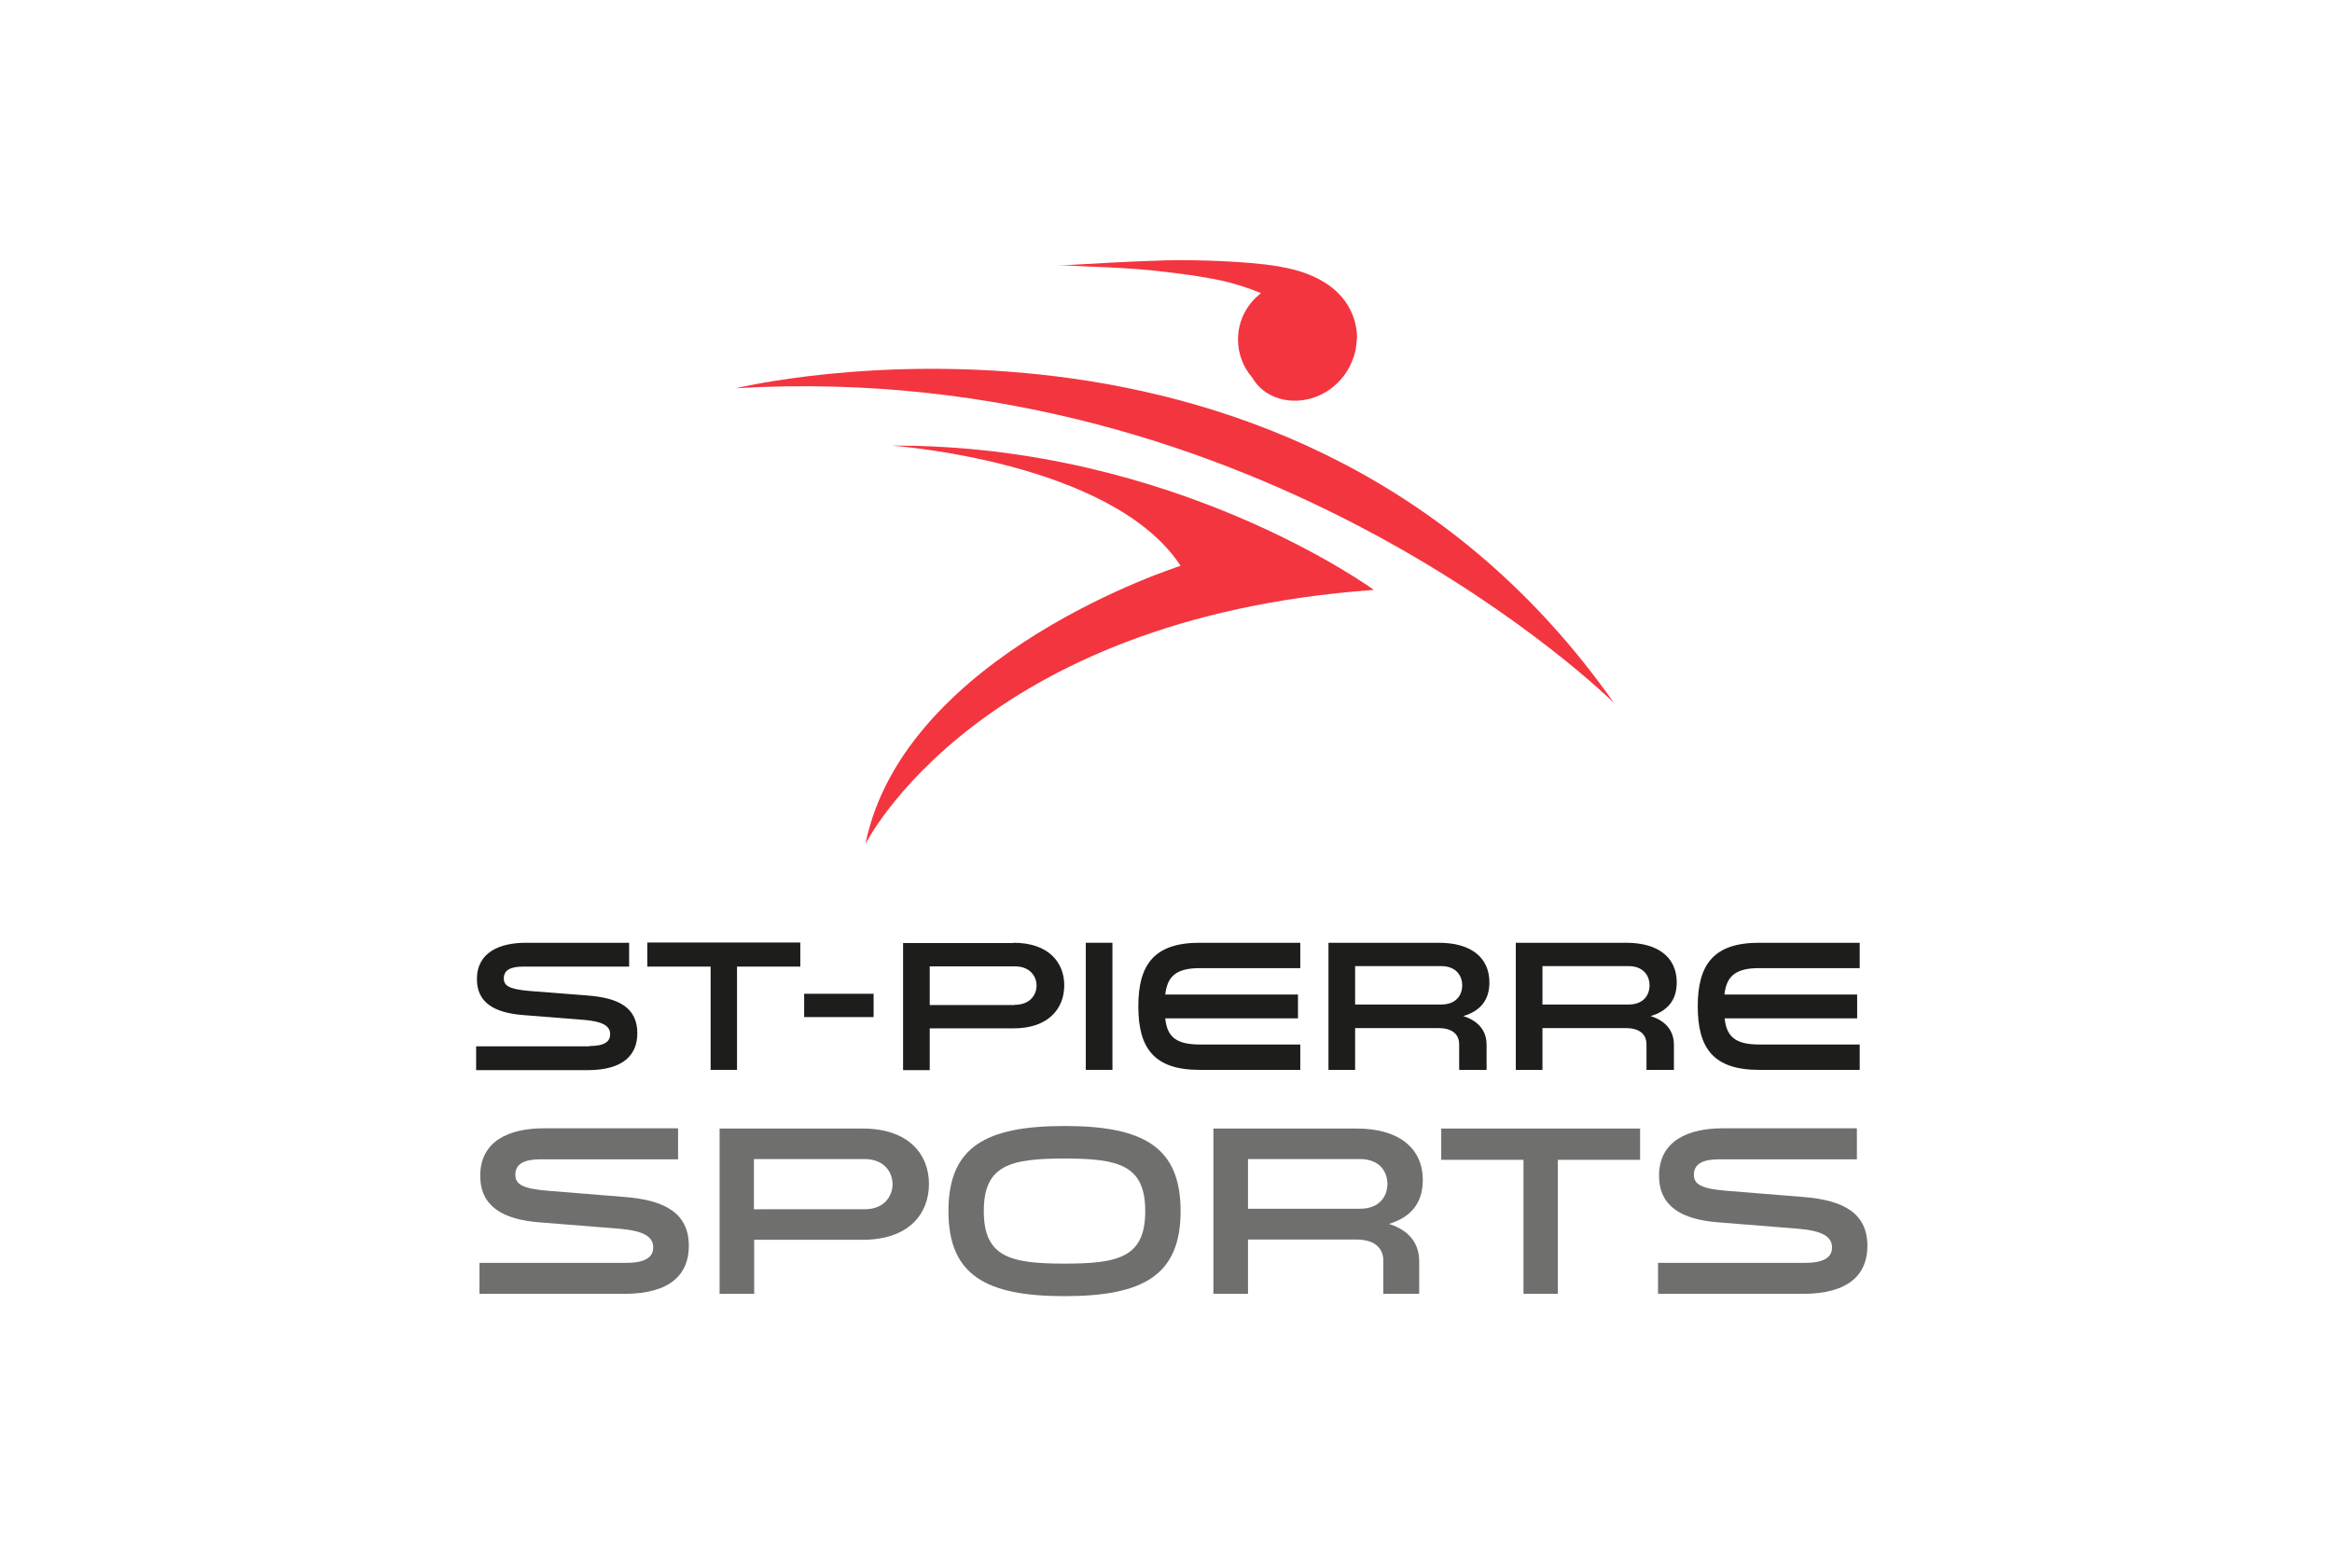 <?xml version="1.0" encoding="UTF-8"?>
<!-- Generator: Adobe Illustrator 27.7.0, SVG Export Plug-In . SVG Version: 6.00 Build 0)  -->
<svg xmlns="http://www.w3.org/2000/svg" xmlns:xlink="http://www.w3.org/1999/xlink" version="1.1" x="0px" y="0px" viewBox="0 0 910 612" style="enable-background:new 0 0 910 612;" xml:space="preserve">
<style type="text/css">
	.st0{display:none;}
	.st1{display:inline;fill:#140D06;}
	.st2{display:inline;fill:#858A8B;}
	.st3{display:inline;fill:#018241;}
	.st4{display:inline;fill:#008241;}
	.st5{display:inline;fill:#FAF9F7;}
	.st6{display:inline;fill:#F9F9F7;}
	.st7{display:inline;fill:#F7F7F4;}
	.st8{display:inline;fill:#C6D2BD;}
	.st9{display:inline;fill:#3D834D;}
	.st10{display:inline;fill:#6C996A;}
	.st11{display:inline;fill:#1C8448;}
	.st12{display:inline;fill:#649564;}
	.st13{display:inline;fill:#AAC19D;}
	.st14{display:inline;fill:#9FBC97;}
	.st15{display:inline;fill:#F2F5F0;}
	.st16{display:inline;fill:#FFFEFE;}
	.st17{display:inline;fill:#FCFCFB;}
	.st18{display:inline;fill:#FDFDFC;}
	.st19{display:inline;fill:#160F09;}
	.st20{display:inline;}
	.st21{fill:#1D1D1B;}
	.st22{fill:#6F6F6E;}
	.st23{fill:#F33540;}
</style>
<g id="audetcote" class="st0">
	<path class="st1" d="M167.6,295c-6.4-0.1-12.7-0.2-19.1-0.1c-2.4,0-3.5-0.8-4.5-2.9c-7.3-15.6-14.7-31.2-22.1-46.7   c-7.7-16.1-15.5-32.2-23.2-48.3c-1.9-4-3.6-8.1-5.6-12.7c1.8,0,3,0,4.2,0c146.7,0,293.5,0,440.2,0c1.8,0,3.4-0.6,4.7,2.2   c9.1,19.5,18.6,38.8,28,58.2c0.5,1.1,1.2,2.2,1.4,3.4c0.3,1.9,0.9,4.1,0.4,5.8c-2.6,7.8-5.4,15.5-8.4,23.1c-2.3,6-5,12-7.5,17.9   c-1.4-0.1-2.7-0.2-4.1-0.2c-25.7,0-51.4,0-77,0c-1.3,0-2.6-0.4-3.9-0.6c0-1.7,0-3.4,0-5.1c0-2.8,0-5.6,0-8.4c0.1-2.5,0.1-5,0.4-7.5   c0.4-3.2,2.3-5.1,5.5-5.2c6.2-0.1,12.5-0.6,18.7,0.1c5.9,0.6,6.7,1.4,6.5,7c-0.1,2.3,0,4.7,0,6.9c17,0,33.5,0,50.9,0   c-0.7-8.4-0.7-16.6-2.2-24.5c-2.3-12-9.2-20.3-21.3-24.3c-10.5-3.5-21.2-3.4-31.9-4c-9.6-0.5-19.4,0.1-29,0.7   c-10.5,0.7-20.8,2.5-29.9,8.2c-9.7,6-15.4,14.7-16.8,26.1c-0.2-1.1-0.7-2.2-0.7-3.3c-0.1-10.2,0-20.4,0-30.8c-16.5,0-32.8,0-49.4,0   c0,21.6,0,43,0,64.7c-10.3,0-20.4,0-30.9,0c0-21.5,0-43,0-64.7c-15.8,0-31.1,0-46.4,0c-0.3,0-0.5,0-0.8,0c-1.9-0.5-2.6,0.2-2.1,2.1   c0,0.5,0,1,0,1.5c0,18.7-0.1,37.5-0.1,56.2c0,5.2,0,5.2-5.3,5.3c-1,0-2,0.1-3,0.1c-1-1-2.3-1.8-2.8-2.9c-1.9-4.6-3.5-9.3-5.3-13.9   c-5.8-15.3-11.7-30.6-17.4-46c-0.7-2-1.6-2.6-3.7-2.6c-10.4,0.1-20.7,0-31.1,0c-10.1,0-20.2,0-30.2,0c-7.4,20-14.7,39.7-22.1,59.4   C169.9,291.2,168.7,293.1,167.6,295z"></path>
	<path class="st2" d="M637.1,229.9c-1.7,0-3.5,0-5.2,0c-0.8,0-1.5,0-2.3,0c-1,0-2,0-3,0c-0.8,0-1.5,0-2.3,0c-1.5,0-3,0-4.5,0   c-0.8,0-1.5,0-2.3,0c-3,0-6,0-9,0c-2.8,0-5.5,0-8.3,0c-5.7,0.9-8.3-1.7-10.5-6.9c-5.5-12.9-11.9-25.4-18.2-38.5   c1.5-0.1,2.5-0.3,3.6-0.3c45.1,0,90.2,0,135.3,0c2.2,0,4-0.1,5.1,2.5c6.1,13.2,12.3,26.3,18.6,39.4c2.4,5,5.4,9.8,7.7,14.9   c1.5,3.3,4.5,4.4,7.2,4.2c2.5-0.2,5-2.2,7.2-3.8c1-0.8,1.2-2.6,2-4.4c2.9,0.5,6,1.1,9.6,1.7c-2.3,4.2-1.1,7.3,1.3,10.1   c2.9,3.3,8,4,11.3,0.9c2.6-2.4,4-1.9,6.1,0.3c1.2,1.3,2.8,2.1,4.3,3.2c-3.3,3.8-6.3,6.9-4.1,11.2c2.4,4.9,4.6,5.6,13.2,5.1   c0.8,3,1.5,6,2.3,8.9c-6.1,2.3-8.2,4.9-8,9.5c0.2,4.2,3,7,8.7,8.4c-0.7,2.9-1.4,5.9-2.2,9.2c-5.1-0.2-10.4-0.7-12.7,5.7   c-1.7,4.7,1.7,7,4.2,10.3c-2.3,2.4-4.5,4.8-6,6.4c-3.4-1.1-5.9-2.5-8.4-2.7c-5.9-0.4-9.5,3.8-8.1,9.5c0.7,2.9-0.1,3.8-2.6,4.3   c-2.1,0.4-4.1,1-6.2,1.5c-0.4-1-0.6-2.1-1.1-3.1c-1.5-3.4-5.1-6.1-7.5-4.6c-1.9,1.2-3.2,4.3-3.7,6.8c-1.2,6.8,4.6,14,14.1,14.9   c-1.2,5.3-2.4,10.5-3.5,15.6c-5.7-1.1-10.4-1.9-14.8,1.2c-7.5,5.2-8.5,14-1.7,20.7c2.8,2.8,2.3,4.5-0.1,6.7   c-2.8,2.6-5.5,5.4-8.3,8.2c-4.4-6.7-10.8-7.3-16.8-5.6c-5.9,1.7-9.5,8.5-8.7,15c0,0.1,0,0.3,0,0.4c0.2,1.7,1.3,4,0.6,4.8   c-1,1.2-3.3,1.5-5.1,2c-3,0.9-6.1,1.6-9.2,2.4c-1.5-7.5-5.6-12.4-10.9-13.1c-10.6-1.4-15.5,4.8-17.6,14.1   c-5.5-1.3-10.5-2.5-15.8-3.8c3.1-6,1.9-13.1-2.3-17.1c-3.4-3.2-7.8-4.1-11.8-2.9c-3.9,1.1-7.3,3.7-11.1,5.8c-2.7-2.5-5.9-5.5-9-8.4   c-0.5-0.5-0.8-1.2-1.5-2.1c4.1-3.1,6.3-6.9,6.1-12.3c-0.4-9-9-15.6-17.4-12.4c-3.4,1.3-4.4,0.2-5.2-2.7c-1-3.8-2-7.6-3.1-11.7   c7.5-1.5,14.1-3.8,12.7-13.8c7.3,0,14.3,0,21.4,0c3.6,22.4,14.4,38.9,37.9,43.7c18.9,3.8,35.3-1.9,47.7-17   c11.1-13.5,13.2-28.9,8.5-45.8c-2.4,1.3-4.8,3.6-6.2,3.1c-2.5-0.9-4.3-3.5-6.6-5.5c0.8-1.2,1.4-2.2,2.2-3.2c1.9-2.6,2.5-5.4,1-8.3   c-1.5-3-3.9-4.8-7.5-4.6c-1.7,0.1-4.3,0.8-4.8,0c-1.4-1.9-2-4.4-2.5-6.8c-0.2-0.7,0.9-2,1.7-2.6c1.2-0.9,2.7-1.5,4.1-2.2   c-0.1-0.4-0.1-0.9-0.2-1.3c-11.9,0-23.7,0-35.6,0c-1.4-3.8-2.7-7.7-4.1-11.5c-4.2-11.2-8.4-22.3-12.7-33.4   c-1.9-4.8-3.9-9.5-5.9-14.3c0-0.2-0.1-0.5-0.1-0.7c-0.1-3.6-1.4-5.9-5.6-5.3C639.9,229.9,638.5,229.8,637.1,229.9z M754.2,268   c4.2,8.8,8.4,17.5,12.9,27c-13.1,0-25.2,0-37.4,0c1.8,10.1,15.6,21,29.1,15.8c8.3-3.2,14-9,15.4-17.7c1.4-9-0.9-17.2-8.9-22.7   C762.2,268.3,758.8,265.6,754.2,268z"></path>
	<path class="st3" d="M282.3,313.8c0.4,1.2,0.9,2.4,1.3,3.7c1.7,4.2,3.3,8.4,5,12.7c0,0.3,0,0.5,0,0.8c1.7,4.3,3.3,8.6,5,12.9   c-0.7,0.5-1.3,1.4-2,1.4c-11.8,0-23.5-0.1-35.3-0.1c-2.3-5.9-4.6-11.8-6.9-17.7c-0.5-0.3-1-0.8-1.5-0.8c-14.8,0-29.6-0.1-44.4,0   c-0.7,0-1.5,0.9-2.2,1.3c-2,5.7-4,11.4-6,17.2c-12,0.1-23.9,0.1-35.9,0.1c-0.8,0-1.6-1-2.3-1.5c2.5-7.1,5-14.3,7.5-21.4   c1.2-3.3,2.5-6.7,3.7-10c0.3-0.7,0.6-1.5,0.9-2.2c0.3-0.7,0.5-1.5,0.8-2.2c3-7.7,6-15.4,9-23.2c6-15.8,11.9-31.6,17.8-47.4   c1.1-0.2,2.1-0.7,3.2-0.7c17.7,0,35.3,0,53,0.1c4.1,11.1,8.1,22.1,12.2,33.2C270.8,284.5,276.6,299.1,282.3,313.8z M241.3,304   c-5.1-14.5-10.3-29.1-15.4-43.6c-0.3,0-0.6-0.1-0.9-0.1c-5.1,14.8-10.1,29.6-15.2,44.3c1.3,0.3,2.5,0.8,3.8,0.8   c8.4,0.1,16.9,0,25.3,0c1,0,2-0.1,3-0.1C241.6,304.9,241.4,304.4,241.3,304z"></path>
	<path class="st3" d="M590,327.4c-2.1,5.9-4.1,11.8-6.2,17.7c-12.1,0.1-24.1,0.2-36.2,0.1c-0.7,0-1.3-1-2-1.5c0.5-1.5,1-3,1.4-4.5   c0.6-1.7,1.1-3.5,1.7-5.2c1.2-3.3,2.4-6.5,3.6-9.8c0.6-1.5,1.1-3,1.7-4.5c2.5-6.5,5-13,7.5-19.5c4.6-12.2,9.2-24.5,13.7-36.7   c2.8-7.5,5.4-15,8-22.5c0.5-1.2,1-2.5,1.5-3.7c0.2,0,0.4,0,0.6-0.1c1.1-0.2,2.2-0.7,3.2-0.7c17.6,0,35.3,0,52.9,0.1   c0.2,0.7,0.3,1.5,0.5,2.1c7.9,21,15.8,42,23.8,63c5.4,14.5,10.9,29,16.3,43.4c-12.5,0-25,0.1-37.5,0.1c-1.9-5.1-3.9-10.2-5.9-15.4   c-0.4-1-1-1.9-1.5-2.8c-0.8-0.2-1.6-0.6-2.4-0.7c-14.1,0-28.2,0-42.3,0C591.7,326.6,590.8,327.1,590,327.4z M598.2,304.7   c3,0.3,6,0.7,9,0.8c6.9,0.1,13.9,0.1,20.8,0c0.8,0,1.6-0.7,2.4-1.1c-0.4-0.6-0.9-1.2-1.3-1.8c-1-2.8-2-5.5-3-8.3   c-2.5-7-5-14-7.5-21c-0.3-1.3-0.6-2.5-0.9-3.8c-0.6-0.8-1.3-1.6-1.9-2.5l-0.1-0.1c0.1-0.2,0.3-0.5,0.4-0.7   c-0.5-1.9-1.1-3.8-1.6-5.7c-0.3,0-0.6-0.1-0.9-0.1c-2.3,6.6-4.6,13.1-6.9,19.7c-2.6,7.7-5.2,15.5-7.8,23.2   C598.6,303.7,598.4,304.2,598.2,304.7z"></path>
	<path class="st4" d="M337.1,316.1c2.6,3.5,6.5,4.2,10.4,4.3c5.7,0.2,11.5,0.1,17.2,0c7.2-0.1,14.3-4.4,12.9-12.7   c-0.1-0.5,0.1-1,0.1-1.5c0.5-1.2,1.3-2.5,1.3-3.7c0.1-20.3,0.1-40.6,0-61c0-1.2-0.4-2.4-0.6-3.6c-0.1-0.5-0.1-1-0.2-1.5   c0,0,0.2,0.1,0.2,0.1c11.9,0,23.9,0,35.8,0c0,24.7,0.1,49.5,0.1,74.2c-0.1,2.7-0.1,5.4-0.2,8.1c-2.3,8.2-5.5,15.8-13.4,20.2   c-0.2,0.3-0.5,0.5-0.7,0.8c-4,1.3-8,2.7-12,4c-6.7,0.8-13.5,1.5-20.2,2.3c-7.3,0-14.5,0-21.8,0c-9.2-1-18.4-1.8-27.6-3.2   c-3.4-0.5-6.5-2.4-9.8-3.7c-2.5-2.5-5-5-7.5-7.5c0,0,0,0,0,0c-0.8-2-1.5-3.9-2.3-5.9c-0.1-0.5-0.1-1-0.2-1.5   c-0.2-3.3-0.5-6.5-0.7-9.8c0.1-0.2,0.1-0.5,0-0.7c0-2.1,0.1-4.2,0.1-6.3c0-23.6,0-47.3,0-70.9c12-0.1,24-0.1,36.1-0.2c0,0,0,0,0,0   c0,23.9-0.1,47.7-0.1,71.6c0,0.7,0.4,1.4,0.6,2.1C335.5,312.1,336.3,314.1,337.1,316.1z"></path>
	<path class="st3" d="M476.6,346.1c-8.7,0-17.3-0.7-25.9-3c-12.6-3.5-21-13.3-22.8-26.2c-0.3-2.1-0.5-4.1-0.7-6.2   c0.2-0.8,0.6-1.6,0.6-2.4c0-12,0-24,0-36c0-0.7-0.4-1.4-0.6-2.1c0-1-0.1-1.9-0.1-2.9c0.2-0.8,0.4-1.6,0.6-2.3c0-0.3,0-0.5,0-0.8   c0.3-1.2,0.6-2.3,0.9-3.5c1.9-6.6,5.6-12,11.2-16c10.3-7.3,22.3-8.3,34.2-8.9c10.3-0.5,20.7-0.4,31.1,0c6.5,0.2,13,1,19.4,2.2   c9.2,1.9,16.4,6.7,19,16.3c1.3,4.7,2,9.5,2.9,14.3c0,2.2,0,4.4,0,6.7c-12.9,0-25.2,0-37.5,0c-0.3-7.9-3.1-12.3-9.7-13.3   c-8.2-1.2-16.6-1.6-24.8,0.6c-6.1,1.7-8.6,4.4-9.1,10.5c-0.2,0.9-0.6,1.9-0.6,2.8c-0.1,9.5-0.1,19,0,28.6c0,0.8,0.4,1.6,0.6,2.4   c0.3,3.4,0.6,6.9,3.8,9c3,1.3,6,2.5,9,3.8c6.2,0.1,12.5,0.6,18.7,0.2c2.9-0.2,5.6-2.1,8.4-3.3c0.1,0,0.3-0.1,0.4-0.2   c0.9-2.1,1.7-4.3,2.6-6.4c0.2-0.3,0.4-0.5,0.6-0.8c0-1.3,0-2.7,0-4c0.1-0.4,0.2-0.8,0.3-1.2c12.4,0,24.7,0,37.5,0c0,2.3,0,4.2,0,6   c0,2.5,0,5,0,7.4c-0.1,0.7-0.2,1.4-0.3,2.2c-1.4,3.6-2.4,7.3-4.3,10.7c-3.3,6-9.1,9.2-15.1,12c-0.7,0.2-1.5,0.5-2.2,0.7   c-0.3,0.2-0.6,0.4-0.8,0.6c0,0,0,0,0,0c-3.5,0.8-6.9,1.7-10.4,2.5c-2.7,0-5.5,0-8.2,0C495.7,346.1,486.1,346.1,476.6,346.1z"></path>
	<path class="st5" d="M465.3,273.2c0.5-6.2,3-8.9,9.1-10.5c8.3-2.2,16.6-1.8,24.8-0.6c6.6,1,9.5,5.4,9.7,13.3   c1.1,0.3,2.2,0.8,3.4,0.8c5.4,0.1,10.7,0,16.1,0c6.1,0,12.2,0,18.9,0c-0.3-2.8-0.6-5.1-0.9-7.5c-0.9-4.8-1.6-9.6-2.9-14.3   c-2.6-9.6-9.8-14.4-19-16.3c-6.4-1.3-12.9-2-19.4-2.2c-10.4-0.4-20.7-0.5-31.1,0c-11.9,0.6-24,1.7-34.2,8.9c-5.6,4-9.3,9.4-11.2,16   c-0.3,1.2-0.6,2.3-0.9,3.5c-0.9,0.3-1.8,0.3-2.6,0.8c-0.8,0.5-1.4,1.4-2.1,2.1c-0.4-1-0.8-2-1.3-3c1.4-11.4,7.1-20.1,16.8-26.1   c9.1-5.7,19.4-7.5,29.9-8.2c9.7-0.6,19.4-1.2,29-0.7c10.7,0.6,21.4,0.6,31.9,4c12.2,4,19.1,12.3,21.3,24.3   c1.5,7.9,1.5,16.1,2.2,24.5c-17.3,0-33.9,0-50.9,0c0-2.3-0.1-4.6,0-6.9c0.3-5.6-0.6-6.3-6.5-7c-6.2-0.6-12.5-0.2-18.7-0.1   c-3.2,0.1-5.2,2-5.5,5.2c-0.3,2.5-0.2,5-0.4,7.5c-1.8-0.2-3.7-0.5-5.5-0.7C465.5,277.7,465.4,275.5,465.3,273.2z"></path>
	<path class="st5" d="M282.3,313.8c-5.7-14.7-11.5-29.3-17.1-44c-4.2-11-8.2-22.1-12.2-33.2c-0.6-0.3-1.2-0.8-1.8-0.8   c-17.3,0-34.6-0.1-51.8,0c-0.9,0-1.7,0.9-2.5,1.4c-5.9,15.8-11.9,31.6-17.8,47.4c-2.9,7.7-6,15.5-9,23.2c-0.3-1.5-0.5-3-0.8-4.5   c-0.5-2.7-1-5.5-1.5-8.2c1-2,2.2-3.8,3-5.9c7.4-19.7,14.7-39.4,22.1-59.4c10,0,20.1,0,30.2,0c10.4,0,20.7,0.1,31.1,0   c2,0,2.9,0.6,3.7,2.6c5.7,15.4,11.6,30.7,17.4,46c1.8,4.6,3.4,9.3,5.3,13.9c0.5,1.2,1.9,2,2.8,2.9c-0.5,5.8-1.7,11.6-0.1,17.5   C283.1,312.9,282.6,313.4,282.3,313.8z"></path>
	<path class="st6" d="M583.2,241c-2.7,7.5-5.3,15.1-8,22.5c-4.5,12.3-9.1,24.5-13.7,36.7c-2.5,6.5-5,13-7.5,19.5   c-2.9-5.5,1.4-10.1,2-15.1c0-0.3,0.8-0.3,1.1-0.7c0.9-1.1,2.2-2.1,2.4-3.3c0.2-0.9-1-2.2-1.7-3.2c-0.5-0.8-1.1-1.6-1.7-2.4   c2.5-6,5.1-11.9,7.5-17.9c3-7.6,5.8-15.3,8.4-23.1c0.6-1.7,0-3.9-0.4-5.8c-0.2-1.2-0.9-2.2-1.4-3.4c1.8-0.1,3.6-0.2,5.4-0.2   C578.8,244.6,581.3,243.5,583.2,241z"></path>
	<path class="st6" d="M665.8,301.8c-7.9-21-15.9-42-23.8-63c-0.3-0.7-0.4-1.4-0.5-2.1c0-0.3,0-0.5,0-0.8c0.3-0.3,0.6-0.6,0.9-0.8   c1.5,0.2,3,0.5,4.5,0.7c2,4.8,4,9.5,5.9,14.3c4.3,11.1,8.5,22.3,12.7,33.4c1.4,3.8,2.7,7.6,4.1,11.5c-0.9,2.1-1.8,4.1-2.8,6.2   C666.7,301.4,666.2,301.5,665.8,301.8z"></path>
	<path class="st6" d="M526.9,342.4c6-2.8,11.8-6,15.1-12c1.8-3.3,2.9-7.1,4.3-10.7c1.9,1.6,2.7,4.8,6,4.6c-1.2,3.3-2.4,6.5-3.6,9.8   c-6-2-7.5-1-7.5,4.9c0,0.4,0,0.7,0,1.1v0c-3.2-0.9-5.7-0.5-7.2,3c-0.5,1.2-2.5,3-3,2.8C529.4,345.1,528.2,343.6,526.9,342.4z"></path>
	<path class="st7" d="M330.4,235.6c1-3.9,1.1-3.9,6.4-2.5c0.1,0.5,0.3,1.1,0.3,1.7c-0.2,18.2-0.5,36.5-0.7,54.7   c0,5,0.4,9.9,0.4,14.9c0,0.6-1.2,1.3-1.8,1.9c0-22-0.1-44-0.2-66c0-1.3-0.4-2.6-0.6-3.9c0,0,0,0,0,0   C333,236.1,331.7,235.8,330.4,235.6z"></path>
	<path class="st7" d="M400.8,339.1c7.9-4.4,11.1-12,13.4-20.2c0.2,0.3,0.7,0.5,0.7,0.8c0,4.6,0,9.3,0,14.3c-4.8-2.5-6.3,0-7.2,3.9   c-0.2,0.8-1.3,1.4-2.1,1.9c-1.1,0.8-2.3,1.4-3.6,2.1C401.8,341.3,401.3,340.2,400.8,339.1z"></path>
	<path class="st8" d="M298.2,236.5c0,23.6,0,47.3,0,70.9c0,2.1-0.1,4.2-0.1,6.3c-0.2-1.1-0.6-2.1-0.6-3.2c0-25,0-49.9,0-74.9   c0.3,0,0.6,0,0.8,0.1C298.1,236.1,298.1,236.3,298.2,236.5z"></path>
	<path class="st9" d="M414.4,310.8c0-24.7-0.1-49.5-0.1-74.2c0.2,0,0.4-0.1,0.6-0.1c0.1,15.6,0.1,31.2,0.2,46.8c0,8,0,16,0,24   C415.1,308.5,414.7,309.7,414.4,310.8z"></path>
	<path class="st10" d="M334.3,236.4c0.2,1.3,0.6,2.6,0.6,3.9c0.1,22,0.1,44,0.2,66c0,0.7,0,1.5,0,2.2c-0.1,0.5-0.2,1.1-0.3,1.6   c-0.2-0.7-0.6-1.4-0.6-2.1C334.2,284.1,334.2,260.3,334.3,236.4z"></path>
	<path class="st11" d="M378.5,238c0.2,1.2,0.6,2.4,0.6,3.6c0,20.3,0.1,40.6,0,61c0,1.2-0.9,2.5-1.3,3.7c0.2-0.9,0.6-1.9,0.6-2.8   c0-19.8-0.1-39.6-0.1-59.4C378.3,242,378.4,240,378.5,238z"></path>
	<path class="st6" d="M637.1,229.9c1.4,0,2.7,0,4.1-0.2c4.2-0.6,5.5,1.6,5.6,5.3c-1.5-0.3-2.9-0.5-4.4-0.8c-0.5,0.5-1,0.9-1.5,1.4   c-1.3,0-2.5,0-3.8-0.1C637.1,233.7,637.1,231.8,637.1,229.9z"></path>
	<path class="st12" d="M637.1,235.6c1.3,0,2.5,0,3.8,0.1c0.2,0.1,0.4,0.2,0.6,0.2c0,0.3,0,0.5,0,0.8c-17.6,0-35.3-0.1-52.9-0.1   c-1.1,0-2.2,0.4-3.2,0.7c1.3-0.5,2.6-1.1,3.9-1.6C605.2,235.6,621.1,235.6,637.1,235.6z"></path>
	<path class="st7" d="M293.5,343.9c-1.7-4.3-3.3-8.6-5-12.9c5.9,0.8,6.5,1.6,5.6,6.9c-0.3,1.9,0.2,4,0.3,6   C294.1,343.8,293.8,343.8,293.5,343.9z"></path>
	<path class="st13" d="M201.3,327.9c0.7-0.5,1.5-1.3,2.2-1.3c14.8-0.1,29.6-0.1,44.4,0c0.5,0,1,0.5,1.5,0.8c-14.6,0-29.1-0.1-43.7,0   C204.2,327.3,202.7,327.7,201.3,327.9z"></path>
	<path class="st13" d="M590,327.4c0.9-0.3,1.7-0.8,2.6-0.8c14.1-0.1,28.2-0.1,42.3,0c0.8,0,1.6,0.4,2.4,0.7   C621.5,327.2,605.7,327.3,590,327.4z"></path>
	<path class="st7" d="M288.6,330.1c-1.7-4.2-3.3-8.4-5-12.7c1.8-2.7,3.2-0.1,3.4,0.8C287.8,322.1,288.1,326.1,288.6,330.1z"></path>
	<path class="st7" d="M301.3,331.6c2.5,2.5,5,5,7.5,7.5c-2.4,0-4.8,0-7.5,0C301.3,336.8,301.3,334.2,301.3,331.6z"></path>
	<path class="st7" d="M388.1,343.9c4-1.3,8-2.7,12-4c-1.1,1.5-1.9,3.5-3.3,4.3c-2.1,1.1-4.7,1.4-7.2,1.7   C389.2,345.9,388.6,344.6,388.1,343.9z"></path>
	<path class="st7" d="M298.2,235.8c-0.3,0-0.6,0-0.8-0.1c-2-0.7-3.9-1.5-5.9-2.2c0-0.5,0-1,0-1.5c0.7-0.7,1.4-1.4,2.1-2.1   c0.3,0,0.5,0,0.8,0c1.2,0.7,2.3,2,3.5,2c2.7,0.1,3.4,1.4,3.2,3.7C300.2,235.7,299.2,235.7,298.2,235.8z"></path>
	<path class="st14" d="M157.1,343.7c0.8,0.5,1.6,1.5,2.3,1.5c12,0,23.9,0,35.9-0.1c-0.8,0.3-1.7,0.9-2.5,0.9   c-11.2,0.1-22.4,0.1-33.5,0C157.9,346,155.5,346.6,157.1,343.7z"></path>
	<path class="st6" d="M513.4,346.1c3.5-0.8,6.9-1.7,10.4-2.5c0,0.4,0,1-0.1,1.1c-3.9,1.5-7.2,5.3-12.3,4   C512.2,347.7,512.8,346.9,513.4,346.1z"></path>
	<path class="st9" d="M427.3,270.2c0.2,0.7,0.6,1.4,0.6,2.1c0,12,0,24,0,36c0,0.8-0.4,1.6-0.6,2.4   C427.3,297.2,427.3,283.7,427.3,270.2z"></path>
	<path class="st14" d="M545.6,343.7c0.7,0.5,1.3,1.5,2,1.5c12.1,0,24.1-0.1,36.2-0.1c-1.2,0.3-2.4,0.9-3.6,0.9   c-9.5,0.1-19,0.1-28.6,0.2c-1.5,0-3,0-4.5,0c-0.8-0.3-1.6-0.6-2.4-0.8C545,344.7,545.3,344.2,545.6,343.7z"></path>
	<path class="st14" d="M293.5,343.9c0.3,0,0.6,0,0.8,0c-0.6,0.7-1.1,2.1-1.7,2.1c-11.8,0.1-23.6,0.1-35.4,0c-0.3,0-0.7-0.5-1-0.8   c11.8,0.1,23.5,0.1,35.3,0.1C292.2,345.2,292.9,344.3,293.5,343.9z"></path>
	<path class="st5" d="M545.6,343.7c-0.3,0.5-0.5,1-0.8,1.6c-5.1,0.9-3.2-3-3.6-5.3v0c2-0.3,3.9-0.5,5.9-0.8   C546.5,340.7,546.1,342.2,545.6,343.7z"></path>
	<path class="st14" d="M644.6,345.3c12.5,0,25-0.1,37.5-0.1c-0.7,0.3-1.5,0.8-2.2,0.8c-11.1,0.1-22.2,0-33.3,0   C645.9,346,645.2,345.6,644.6,345.3z"></path>
	<path class="st10" d="M415,236.5c-0.2,0-0.4,0-0.6,0.1c-11.9,0-23.9,0-35.8,0c1.2-0.3,2.4-0.8,3.6-0.8c9-0.1,18-0.1,27-0.1   c1,0,2,0,3,0c0.5,0,1,0,1.5,0c0.5,0.1,1,0.2,1.4,0.4C415.1,236.1,415.1,236.3,415,236.5z"></path>
	<path class="st10" d="M298.2,235.8c1-0.1,2-0.1,2.9-0.2c9.7,0,19.5,0,29.2,0c1.3,0.3,2.6,0.5,3.9,0.8c-12,0.1-24,0.1-36.1,0.2   C298.1,236.3,298.1,236.1,298.2,235.8z"></path>
	<path class="st15" d="M168.3,312.2c-1.2,3.3-2.5,6.7-3.7,10c-0.2-1.3-0.4-2.7-0.7-4c0-0.5,0-1,0-1.5c-0.6-2.6,1.2-3.5,3-4.5   C167.4,312.2,167.8,312.2,168.3,312.2z"></path>
	<path class="st7" d="M298,314.5c0.2,3.3,0.5,6.5,0.7,9.8c-0.9,0.1-1.7,0.1-2.9,0.2c0-2.7-0.1-5.4,0.1-8.1   C296.1,315.7,297.3,315.1,298,314.5z"></path>
	<path class="st15" d="M589.2,235.6c-1.3,0.5-2.6,1.1-3.9,1.6c-0.2,0.1-0.4,0.1-0.6,0.1c-0.7-1.4-1.4-2.9-2.2-4.4   C587.9,231.3,588.7,231.7,589.2,235.6z"></path>
	<path class="st8" d="M476.6,346.1c9.5,0,19,0,28.6,0c-1.2,0.2-2.3,0.6-3.5,0.6c-7.2,0.1-14.3,0.1-21.5,0   C479,346.7,477.8,346.3,476.6,346.1z"></path>
	<path class="st8" d="M346.1,346.1c7.3,0,14.5,0,21.8,0c-5,0.2-10,0.5-15,0.6C350.7,346.7,348.4,346.3,346.1,346.1z"></path>
	<path class="st7" d="M334.8,310.1c0.1-0.5,0.2-1.1,0.3-1.6c0.7,0.7,1.8,1.4,2,2.2c0.3,1.8,0.1,3.6,0.1,5.4   C336.3,314.1,335.5,312.1,334.8,310.1z"></path>
	<path class="st7" d="M299,325.7c0.8,2,1.5,3.9,2.3,5.9c-1.6-1.6-3.3-3.1-5.5-5.3C297.6,326,298.3,325.9,299,325.7z"></path>
	<path class="st6" d="M600.4,229.9c2.8,0,5.5,0,8.3,0C606.6,231.7,602.4,231.7,600.4,229.9z"></path>
	<path class="st15" d="M378.5,238c-0.1,2-0.2,4-0.3,6c-2-2.1-1.9-5.5,0.1-7.5C378.4,237,378.5,237.5,378.5,238z"></path>
	<path class="st15" d="M400.1,361.6c0-0.7,0-1.4,0-2c1.3,0.5,2.7,0.9,3.9,1.6c0.7,0.4,0.9,1.4,1.4,2.1   C403.6,362.8,401.9,362.2,400.1,361.6z"></path>
	<path class="st15" d="M412.2,235.6c-1,0-2,0-3,0c0.5-1.2,1-2.5,1.9-4.7C411.6,233.3,411.9,234.4,412.2,235.6z"></path>
	<path class="st5" d="M547.1,346.1c1.5,0,3,0,4.5,0C550.1,348.2,548.6,348.3,547.1,346.1z"></path>
	<path class="st5" d="M168.3,312.2c-0.5,0-0.9,0-1.4,0c0.8-0.7,1.6-1.5,2.3-2.2C168.9,310.8,168.6,311.5,168.3,312.2z"></path>
	<path class="st6" d="M629.6,229.9c0.8,0,1.5,0,2.3,0c-0.4,0.4-0.9,0.8-1.3,1.3C630.3,230.7,630,230.3,629.6,229.9z"></path>
	<path class="st6" d="M617.6,229.9c0.8,0,1.5,0,2.3,0c-0.4,0.4-0.9,0.8-1.3,1.3C618.3,230.7,618,230.3,617.6,229.9z"></path>
	<path class="st6" d="M624.4,229.9c0.8,0,1.5,0,2.3,0c-0.4,0.4-0.9,0.8-1.3,1.3C625,230.7,624.7,230.3,624.4,229.9z"></path>
	<path class="st5" d="M427.8,265c-0.2,0.8-0.4,1.6-0.6,2.3C427.4,266.6,427.6,265.8,427.8,265z"></path>
	<path class="st5" d="M163.9,316.7c0,0.5,0,1,0,1.5C163.9,317.8,163.9,317.2,163.9,316.7z"></path>
	<path class="st15" d="M415.1,235.9c-0.5-0.1-1-0.2-1.4-0.4c0.3-0.3,0.5-0.7,0.8-1C414.6,235,414.8,235.5,415.1,235.9z"></path>
	<path class="st7" d="M399.8,344.2c-0.5,0.1-0.8,0.1-1.1,0.1c0.1-0.2,0.2-0.5,0.4-0.5C399.2,343.8,399.4,344,399.8,344.2z"></path>
	<path class="st6" d="M523.8,343.7c0.3-0.2,0.6-0.4,0.8-0.6C524.4,343.3,524.1,343.5,523.8,343.7z"></path>
	<path class="st16" d="M552.3,324.2c-3.3,0.2-4.1-3-6-4.6c0.1-0.7,0.2-1.4,0.3-2.2c3.7-3.3,3.7-3.3,1.3-6.7   c-0.2-0.3-0.5-0.5-0.7-0.8c0-2.2,0-4.4,0-6.5c0.1-3.4-2.4-4.4-4.9-4.8c-2,1.1-4,2.3-6,2.3c-7.6,0.2-15.2,0.1-22.8,0.1   c-1.5,0-3.2-0.2-3,2.1c-0.5,0.1-0.9,0.1-1.4,0.2c-0.9-0.3-1.7-0.5-3.4-1c0.9,1.6,1.3,2.4,1.8,3.2c0,0,0,0,0,0c-0.5,0.5-1,1-1.5,1.5   c-0.1,3.2-0.2,6.4-0.3,9.5c-0.1,0.1-0.2,0.2-0.4,0.2c-0.9-0.1-1.9-0.5-2.8-0.4c-3.2,0.3-6.6,1.6-9.5,0.9   c-5.5-1.3-10.4-1.5-14.8,2.5c-3-1.3-6-2.5-9-3.8c0-2.9,0-5.7,0-8.6c0-2.3-0.9-3.8-3.6-3.5c0-8,0-16,0-24c1.8,0.2,3.7,0.5,5.5,0.7   c0,2.8,0,5.6,0,8.4c-2.5,1.2-2.5,3.3,0,5.1c1.3,0.2,2.6,0.6,3.9,0.6c25.7,0,51.4,0,77,0c1.4,0,2.7,0.1,4.1,0.2   c0.6,0.8,1.2,1.6,1.7,2.4c0.6,1.1,1.8,2.3,1.7,3.2c-0.2,1.2-1.5,2.3-2.4,3.3c-0.3,0.3-1.1,0.4-1.1,0.7c-0.6,5.1-4.9,9.6-2,15.1   C553.4,321.3,552.8,322.8,552.3,324.2z"></path>
	<path class="st5" d="M471.1,294.3c-2.5-1.8-2.5-4,0-5.1C471.1,290.8,471.1,292.6,471.1,294.3z"></path>
	<path class="st16" d="M293.6,229.9c-0.7,0.7-1.4,1.4-2.1,2.1C291.1,230.1,291.7,229.4,293.6,229.9z"></path>
	<path class="st17" d="M754.2,268c4.6-2.4,8,0.3,11,2.4c8,5.4,10.3,13.7,8.9,22.7c-1.4,8.7-7.1,14.5-15.4,17.7   c-13.5,5.2-27.3-5.7-29.1-15.8c12.2,0,24.3,0,37.4,0C762.6,285.5,758.5,276.8,754.2,268z"></path>
	<path class="st16" d="M642.4,234.3c1.5,0.3,2.9,0.5,4.4,0.8c0.1,0.2,0.1,0.4,0.1,0.7c-1.5-0.2-3-0.5-4.5-0.7   C642.4,234.7,642.4,234.5,642.4,234.3z"></path>
	<path class="st5" d="M209.7,304.6c5.1-14.8,10.1-29.6,15.2-44.3c0.3,0,0.6,0.1,0.9,0.1c5.1,14.5,10.3,29.1,15.4,43.6   c-0.9,0.2-1.8,0.7-2.7,0.7C229,304.7,219.3,304.7,209.7,304.6z M231.1,294.6c-1.8-5.2-3.6-10.3-5.8-16.5   c-2.2,6.1-3.9,11.1-5.9,16.5C223.2,294.6,226.7,294.6,231.1,294.6z"></path>
	<path class="st12" d="M196.8,237.2c0.8-0.5,1.7-1.4,2.5-1.4c17.3-0.1,34.6-0.1,51.8,0c0.6,0,1.2,0.5,1.8,0.8   c-17.7,0-35.3-0.1-53-0.1C199,236.5,197.9,237,196.8,237.2z"></path>
	<path class="st9" d="M209.7,304.6c9.6,0,19.3,0.1,28.9,0.1c0.9,0,1.8-0.5,2.7-0.7c0.2,0.5,0.3,0.9,0.5,1.4c-1,0-2,0.1-3,0.1   c-8.4,0-16.9,0-25.3,0C212.2,305.4,211,304.9,209.7,304.6z"></path>
	<path class="st18" d="M616,266.2c-0.1,0.2-0.3,0.5-0.4,0.7c-0.1,0.2-0.2,0.4-0.2,0.6c0.1-0.2,0.2-0.4,0.3-0.5   c0.6,0.8,1.3,1.6,1.9,2.5c-0.9,0.4-1.8,0.7-2.7,1.1c0.9,0.9,1.9,1.8,2.8,2.7c-0.1,0.1-0.1,0.2-0.2,0.3c0.1-0.1,0.1-0.2,0.2-0.3   c0.3,0,0.6,0,0.8,0c2.5,7,5,14,7.5,21c-0.3,1-1.1,2.4-0.7,2.9c2.3,2.7,1,5.1-0.2,7.5c-8.2,0-16.5,0-24.7,0   c-0.5-0.5-1.1-0.9-1.6-1.4c2.6-7.7,5.2-15.5,7.8-23.2c1.1-0.1,2.2-0.2,3.3-0.3c0.3-1.8,0.4-3.4,0.7-5c0.4-1.7,1-3.3,1.4-5   C612.4,267.4,613.7,266.3,616,266.2z"></path>
	<path class="st7" d="M616,266.2c-2.3,0.1-3.6,1.2-4.1,3.5c-0.3,1.7-1,3.3-1.4,5c-0.3,1.6-0.5,3.2-0.7,5c-1.1,0.1-2.2,0.2-3.3,0.3   c2.3-6.6,4.6-13.1,6.9-19.7c0.3,0,0.6,0.1,0.9,0.1C614.9,262.4,615.5,264.3,616,266.2z"></path>
	<path class="st16" d="M547,339.2c-2,0.3-3.9,0.5-5.9,0.8c0-0.4,0-0.7,0-1.1c0-5.9,1.6-6.9,7.5-4.9   C548.1,335.8,547.6,337.5,547,339.2z"></path>
	<path class="st9" d="M600.4,304.6c8.2,0,16.5,0,24.7,0c1.5,0,2.9,0,4.6,0c-0.3-1-0.5-1.6-0.7-2.1c0.4,0.6,0.9,1.2,1.3,1.8   c-0.8,0.4-1.6,1.1-2.4,1.1c-6.9,0.1-13.9,0.1-20.8,0c-3-0.1-6-0.5-9-0.8C598.9,304.6,599.7,304.6,600.4,304.6z"></path>
	<path class="st15" d="M629,302.5c0.2,0.5,0.4,1.1,0.7,2.1c-1.6,0-3.1,0-4.6,0c1.2-2.5,2.5-4.8,0.2-7.5c-0.4-0.5,0.4-1.9,0.7-2.9   C627,297,628,299.7,629,302.5z"></path>
	<path class="st7" d="M618.5,273.2c-0.3,0-0.6,0-0.8,0l0,0c-0.9-0.9-1.9-1.8-2.8-2.7c0.9-0.4,1.8-0.7,2.7-1.1   C617.9,270.7,618.2,272,618.5,273.2z"></path>
	<path class="st15" d="M600.4,304.6c-0.7,0-1.5,0.1-2.2,0.1c0.2-0.5,0.4-1,0.6-1.5C599.3,303.7,599.9,304.1,600.4,304.6z"></path>
	<path class="st6" d="M478.1,319.8c4.4-4,9.3-3.8,14.8-2.5c2.9,0.7,6.3-0.6,9.5-0.9c0.9-0.1,1.8,0.2,2.8,0.4   c-2.8,1.2-5.5,3.1-8.4,3.3C490.6,320.5,484.3,320,478.1,319.8z"></path>
	<path class="st5" d="M465.6,304c2.6-0.3,3.6,1.2,3.6,3.5c0,2.9,0,5.7,0,8.6c-3.3-2.2-3.5-5.6-3.8-9C465.4,306,465.5,305,465.6,304z   "></path>
	<path class="st13" d="M546.5,268.7c0.3,2.4,0.5,4.7,0.9,7.5c-6.8,0-12.9,0-18.9,0c-5.4,0-10.7,0.1-16.1,0c-1.1,0-2.2-0.5-3.4-0.8   c12.3,0,24.6,0,37.5,0C546.5,273.1,546.5,270.9,546.5,268.7z"></path>
	<path class="st10" d="M509,303.3c0.5-0.1,0.9-0.1,1.4-0.2c10.5,0,21,0,31.5,0c0.5,0,1,0,1.5,0c1.2,0.1,2.4,0.2,3.7,0.3   c0,2.2,0,4.4,0,6.5c-0.2,0-0.4,0.1-0.6,0.1c0-1.8,0-3.7,0-6c-12.7,0-25.1,0-37.5,0C509,303.8,509,303.6,509,303.3z"></path>
	<path class="st12" d="M465.6,304c-0.1,1-0.2,2-0.2,3.1c-0.2-0.8-0.6-1.6-0.6-2.4c0-9.5,0-19,0-28.6c0-0.9,0.4-1.9,0.6-2.8   c0.1,2.3,0.1,4.5,0.2,6.8C465.5,288,465.5,296,465.6,304z"></path>
	<path class="st7" d="M505.6,316.5c0.1-3.2,0.2-6.4,0.3-9.5c0.4,0.3,0.9,0.6,1.5,1c0-1,0-1.7,0-2.5c0,0,0,0,0,0   c0.4-0.1,0.9-0.2,1.3-0.2c0,1.3,0,2.7,0,4c-0.2,0.3-0.4,0.5-0.6,0.8C507.3,312.2,506.4,314.4,505.6,316.5z"></path>
	<path class="st6" d="M546.5,310.1c0.2,0,0.4-0.1,0.6-0.1c0.2,0.3,0.5,0.5,0.7,0.8c2.5,3.4,2.5,3.4-1.3,6.7   C546.5,315,546.5,312.6,546.5,310.1z"></path>
	<path class="st6" d="M508.7,305.3c-0.4,0.1-0.9,0.2-1.3,0.2c-0.5-0.8-0.9-1.6-1.8-3.2c1.7,0.5,2.5,0.8,3.4,1   c-0.1,0.2-0.1,0.5,0,0.7C508.9,304.5,508.8,304.9,508.7,305.3z"></path>
	<path class="st6" d="M508.2,310.1c0.2-0.3,0.4-0.5,0.6-0.8C508.6,309.5,508.4,309.8,508.2,310.1z"></path>
	<path class="st15" d="M642.4,234.3c0,0.2,0,0.5,0,0.7c-0.3,0.3-0.6,0.6-0.9,0.8c-0.2,0-0.4,0-0.6-0.2   C641.4,235.2,641.9,234.7,642.4,234.3z"></path>
	<path class="st6" d="M541.9,303.1c-10.5,0-21,0-31.5,0c-0.1-2.3,1.5-2.1,3-2.1c7.6,0,15.2,0.1,22.8-0.1c2-0.1,4-1.2,6-2.3   c2.5,0.4,4.9,1.4,4.9,4.8c-1.2-0.1-2.4-0.2-3.7-0.3c-0.2-0.6-0.3-1.2-0.5-1.9c-0.2,0-0.4,0-0.6,0   C542.2,301.9,542.1,302.5,541.9,303.1z"></path>
	<path class="st6" d="M507.4,305.5c0,0.7,0,1.5,0,2.5c-0.6-0.4-1.1-0.7-1.5-1C506.4,306.5,506.9,306,507.4,305.5z"></path>
	<path class="st19" d="M231.1,294.6c-4.5,0-8,0-11.6,0c1.9-5.4,3.7-10.4,5.9-16.5C227.6,284.3,229.3,289.4,231.1,294.6z"></path>
	<path class="st7" d="M617.7,273.3c-0.1,0.1-0.1,0.2-0.2,0.3C617.5,273.5,617.6,273.4,617.7,273.3   C617.6,273.2,617.7,273.3,617.7,273.3z"></path>
	<path class="st7" d="M615.7,267c-0.1,0.2-0.2,0.4-0.3,0.5C615.4,267.3,615.5,267.1,615.7,267C615.6,266.9,615.7,267,615.7,267z"></path>
	<path class="st7" d="M541.9,303.1c0.2-0.6,0.3-1.2,0.5-1.9c0.2,0,0.4,0,0.6,0c0.2,0.6,0.3,1.2,0.5,1.9   C542.9,303.1,542.4,303.1,541.9,303.1z"></path>
	<g class="st20">
		<path d="M161.3,390.8H156l-0.8,3.7h-4.7l6-22.6h4.3l6,22.6h-4.6L161.3,390.8z M160.2,385.7l-1.5-6.5h0l-1.5,6.5H160.2z"></path>
		<path d="M169.7,377.2h-4.2v-5.4h12.8v5.4h-4.2v17.2h-4.4V377.2z"></path>
		<path d="M179.9,371.9h11v5.4h-6.7v3.4h5.3v5.2h-5.3v3.2h7.2v5.4h-11.5V371.9z"></path>
		<path d="M193.4,371.9h4.5v17.2h6.6v5.4h-11.1V371.9z"></path>
		<path d="M206.2,371.9h4.5v22.6h-4.5V371.9z"></path>
		<path d="M213.2,371.9h11v5.4h-6.7v3.4h5.3v5.2h-5.3v3.2h7.2v5.4h-11.5V371.9z"></path>
		<path d="M235.1,394.4l-3.1-6.9h-1v6.9h-4.3v-22.6h6.6c4.2,0,6.1,3.4,6.1,8c0,3.3-1.1,5.6-2.8,6.7v0l3.8,7.8H235.1z M231,382.3h1.4    c1.4,0,2.4-0.9,2.4-2.6c0-1.4-0.8-2.6-2.4-2.6H231V382.3z"></path>
		<path d="M247.1,371.9h6c5.2,0,8.6,4.6,8.6,11.3c0,6.6-3.2,11.2-8.5,11.2h-6.1V371.9z M252.8,389.1c2.5,0,4.2-2.6,4.2-5.9    c0-3.4-1.7-5.9-3.9-5.9h-1.8v11.8H252.8z"></path>
		<path d="M263.6,371.9h4l-1.7,8.8h-3L263.6,371.9z"></path>
		<path d="M269.1,385v-13.1h4.5v12.7c0,2.4,0.8,4.5,2.5,4.5c1.5,0,2.6-1.6,2.6-4.5v-12.7h4.5V385c0,5.9-2.5,9.8-7,9.8    C271.9,394.7,269.1,391.3,269.1,385z"></path>
		<path d="M284.4,391.1l2.5-4.2c1.3,1.8,2.8,2.5,3.8,2.5c1,0,1.4-0.8,1.4-1.5c0-0.9-0.3-1.4-2.1-2.2c-2.5-1.2-5-2.8-5-7.4    c0-3.8,2.4-6.7,5.5-6.8c2.3-0.1,4.3,1.1,5.9,3l-2.5,4.3c-1.4-1.5-2.3-2-3.2-2c-0.8,0-1.2,0.5-1.2,1.3c0,0.8,0.4,1.4,2,2.3    c2.9,1.5,5.2,2.5,5.2,6.9c0,5.7-3.5,7.5-6.3,7.5C288.4,394.7,286.1,393.6,284.4,391.1z"></path>
		<path d="M298.6,371.9h4.5v22.6h-4.5V371.9z"></path>
		<path d="M320.2,371.9v22.6h-4.6l-5.4-12.4h0v12.4h-4.4v-22.6h4.5l5.5,12.7h0.1v-12.7H320.2z"></path>
		<path d="M332.2,390.8h-5.3l-0.8,3.7h-4.7l6-22.6h4.3l6,22.6H333L332.2,390.8z M331,385.7l-1.5-6.5h0l-1.5,6.5H331z"></path>
		<path d="M337.3,383.2c0-6.5,3.1-11.7,8.5-11.7c2.4,0,5.2,1.5,6.8,4.2l-3.2,3.6c-0.7-1-2-2.1-3.7-2.1c-2,0-3.8,2.1-3.8,6    c0,3.2,1.4,6,4,6c0.9,0,1.6-0.2,2.5-0.7v-2.1h-2.8v-4.9h7V392c-1.5,1.5-4.1,2.7-6.7,2.7C341.2,394.7,337.3,390.6,337.3,383.2z"></path>
		<path d="M354.8,371.9h11v5.4h-6.7v3.4h5.3v5.2h-5.3v3.2h7.2v5.4h-11.5V371.9z"></path>
		<path d="M373.1,383.2c0-6.4,3.1-11.7,8.7-11.7c2.3,0,4.9,1.3,6.8,4.4l-3.2,3.8c-0.7-1.1-2-2.4-3.5-2.4c-2.1,0-4,2-4,5.8    c0,3.1,1.5,5.8,4,5.8c1.3,0,2.7-1,3.5-2.3l3.2,3.8c-1.4,2.4-3.8,4.3-6.8,4.3C377.1,394.7,373.1,390.7,373.1,383.2z"></path>
		<path d="M406.8,383.1c0,6.9-3.6,11.6-8.6,11.6c-5.1,0-8.6-4.7-8.6-11.6s3.5-11.6,8.6-11.6C403.2,371.5,406.8,376.2,406.8,383.1z     M397.3,369.8h-3.5l2.5-5h3.6l2.7,5H399l-0.9-2.3h0L397.3,369.8z M402.1,383.1c0-3.3-1.6-6-4-6c-2.3,0-4,2.6-4,6s1.7,6,4,6    C400.5,389.1,402.1,386.5,402.1,383.1z"></path>
		<path d="M411.3,377.2h-4.2v-5.4h12.8v5.4h-4.2v17.2h-4.4V377.2z"></path>
		<path d="M421.5,371.9h11v5.4h-6.7v3.4h5.3v5.2h-5.3v3.2h7.2v5.4h-11.5V371.9z M426.8,365l4.1,0l-2.9,4.9h-3.7L426.8,365z"></path>
		<path d="M448.9,393.3L448.9,393.3c-1.1,1-2.4,1.4-3.9,1.4c-3.1,0-5.6-2.9-5.6-7.2c0-3.2,1.3-5.2,2.9-6.6l-1.7-3.1    c0.2-3.9,2.3-6.4,5.4-6.4c3.3,0,4.8,2.6,5.6,5.2l-3.3,1.6c-0.3-1.2-0.9-2.1-1.9-2.1c-1,0-1.3,1.1-1.3,1.6l4.1,7.6h0    c0.2-0.7,0.3-1.5,0.3-2.1l3.7-0.1c0,2.2-0.4,4.8-1.4,7v0.1l2.2,4.2h-4.5L448.9,393.3z M445.5,389.8c0.5,0,1-0.1,1.4-0.4v0    l-2.4-4.5c-0.7,0.6-1,1.5-1,2.4C443.4,388.9,444.3,389.8,445.5,389.8z"></path>
		<path d="M470.4,390.8h-5.3l-0.8,3.7h-4.7l6-22.6h4.3l6,22.6h-4.6L470.4,390.8z M469.2,385.7l-1.5-6.5h0l-1.5,6.5H469.2z"></path>
		<path d="M476.2,385v-13.1h4.5v12.7c0,2.4,0.8,4.5,2.5,4.5c1.5,0,2.6-1.6,2.6-4.5v-12.7h4.5V385c0,5.9-2.5,9.8-7,9.8    C479,394.7,476.2,391.3,476.2,385z"></path>
		<path d="M492.5,371.9h6c5.2,0,8.6,4.6,8.6,11.3c0,6.6-3.2,11.2-8.5,11.2h-6.1V371.9z M498.3,389.1c2.5,0,4.2-2.6,4.2-5.9    c0-3.4-1.7-5.9-3.9-5.9h-1.8v11.8H498.3z"></path>
		<path d="M509,371.9h11v5.4h-6.7v3.4h5.3v5.2h-5.3v3.2h7.2v5.4H509V371.9z"></path>
		<path d="M525.8,377.2h-4.2v-5.4h12.8v5.4h-4.2v17.2h-4.4V377.2z"></path>
		<path d="M541.5,371.9h4.5v22.6h-4.5V371.9z"></path>
		<path d="M563.1,371.9v22.6h-4.6l-5.4-12.4h0v12.4h-4.4v-22.6h4.5l5.5,12.7h0.1v-12.7H563.1z"></path>
		<path d="M565.1,383.2c0-6.4,3.1-11.7,8.7-11.7c2.3,0,4.9,1.3,6.8,4.4l-3.2,3.8c-0.7-1.1-2-2.4-3.5-2.4c-2.1,0-4,2-4,5.8    c0,3.1,1.5,5.8,4,5.8c1.3,0,2.7-1,3.5-2.3l3.2,3.8c-1.4,2.4-3.8,4.3-6.8,4.3C569.1,394.7,565.1,390.7,565.1,383.2z"></path>
	</g>
</g>
<g id="Calque_2">
	<g>
		<path class="st21" d="M230,408.2c6.1,0,8.1-1.9,8.1-4.6c0-3.3-3-5-10.1-5.6l-24-1.9c-11.2-0.9-17.9-4.9-17.9-14    c0-10.5,8.9-14.2,19.1-14.2h40.3v9.3h-41.3c-4.9,0-7.6,1.3-7.6,4.6c0,2.8,1.9,4.2,10,4.9l22.9,1.8c11.7,0.9,19.2,4.6,19.2,14.7    c0,8.4-5.4,14.4-19.4,14.4h-43.5v-9.3H230z"></path>
		<path class="st21" d="M277.3,417.5v-40.3h-24.7v-9.4h59.7v9.4h-24.7v40.3H277.3z"></path>
		<path class="st21" d="M340.9,396.9h-27.1v-9.1h27.1V396.9z"></path>
		<path class="st21" d="M395.5,367.9c13.7,0,19.8,7.7,19.8,16.6c0,9-6.1,16.8-19.8,16.8h-32.7v16.3h-10.4v-49.6H395.5z M396,392.1    c6.4,0,8.5-4.4,8.5-7.5c0-3.2-2.2-7.5-8.5-7.5h-33.2v15.1H396z"></path>
		<path class="st21" d="M434.1,367.9v49.6h-10.4v-49.6H434.1z"></path>
		<path class="st21" d="M468.1,377.8c-9.7,0-12.6,3.7-13.4,10.3h51.8v9.3h-51.8c0.7,6.6,3.6,10.2,13.4,10.2h39.3v9.9h-39.3    c-17.8,0-23.9-8.5-23.9-24.8c0-16.3,6.2-24.8,23.9-24.8h39.3v9.9H468.1z"></path>
		<path class="st21" d="M518.4,367.9h43.1c12.2,0,19.7,5.5,19.7,15.5c0,7-3.7,11.2-10.2,13.1c6.3,2,9.1,6.1,9.1,11.2v9.8h-10.7v-10    c0-2.8-1.5-6.3-8.1-6.3h-32.5v16.3h-10.4V367.9z M562.3,392c6.4,0,8.3-4.2,8.3-7.5s-2-7.5-8.3-7.5h-33.5V392H562.3z"></path>
		<path class="st21" d="M591.5,367.9h43.1c12.2,0,19.7,5.5,19.7,15.5c0,7-3.7,11.2-10.2,13.1c6.3,2,9.1,6.1,9.1,11.2v9.8h-10.7v-10    c0-2.8-1.5-6.3-8.1-6.3h-32.5v16.3h-10.4V367.9z M635.4,392c6.4,0,8.3-4.2,8.3-7.5s-2-7.5-8.3-7.5h-33.5V392H635.4z"></path>
		<path class="st21" d="M686.3,377.8c-9.7,0-12.6,3.7-13.4,10.3h51.8v9.3H673c0.7,6.6,3.6,10.2,13.4,10.2h39.3v9.9h-39.3    c-17.8,0-23.9-8.5-23.9-24.8c0-16.3,6.2-24.8,23.9-24.8h39.3v9.9H686.3z"></path>
	</g>
	<path class="st22" d="M244.4,492.8c7.9,0,10.5-2.5,10.5-6c0-4.3-3.9-6.5-13.1-7.3l-31.2-2.5c-14.5-1.1-23.2-6.3-23.2-18.2   c0-13.7,11.5-18.5,24.8-18.5h52.4v12.1H211c-6.3,0-9.9,1.7-9.9,6c0,3.6,2.5,5.5,13,6.3l29.7,2.4c15.2,1.2,25,6,25,19.1   c0,10.9-7,18.7-25.2,18.7h-56.5v-12.1H244.4z"></path>
	<path class="st22" d="M336.7,440.4c17.8,0,25.8,10,25.8,21.6c0,11.7-7.9,21.8-25.8,21.8h-42.4v21.1h-13.5v-64.5H336.7z    M337.3,471.9c8.3,0,11-5.7,11-9.8c0-4.2-2.8-9.8-11-9.8h-43.1v19.6H337.3z"></path>
	<path class="st22" d="M460.7,472.6c0,25-14.5,33.2-45.3,33.2c-30.7,0-45.3-8.2-45.3-33.2c0-25,14.5-33.2,45.3-33.2   C446.2,439.4,460.7,447.6,460.7,472.6z M446.9,472.6c0-18-10.4-20.5-31.5-20.5c-21.1,0-31.5,2.5-31.5,20.5   c0,18,10.4,20.5,31.5,20.5C436.6,493.1,446.9,490.6,446.9,472.6z"></path>
	<path class="st22" d="M473.5,440.4h56c15.8,0,25.7,7.2,25.7,20.1c0,9.1-4.8,14.6-13.2,17.1c8.2,2.6,11.8,7.9,11.8,14.6v12.7h-14   v-13c0-3.6-2-8.2-10.6-8.2H487v21.2h-13.5V440.4z M530.6,471.7c8.3,0,10.8-5.5,10.8-9.7c0-4.2-2.5-9.7-10.8-9.7H487v19.4H530.6z"></path>
	<path class="st22" d="M594.5,504.9v-52.3h-32.1v-12.2H640v12.2h-32.1v52.3H594.5z"></path>
	<path class="st22" d="M704.4,492.8c7.9,0,10.5-2.5,10.5-6c0-4.3-3.9-6.5-13.1-7.3l-31.2-2.5c-14.5-1.1-23.2-6.3-23.2-18.2   c0-13.7,11.5-18.5,24.8-18.5h52.4v12.1h-53.7c-6.3,0-9.9,1.7-9.9,6c0,3.6,2.5,5.5,13,6.3l29.7,2.4c15.2,1.2,25,6,25,19.1   c0,10.9-7,18.7-25.2,18.7h-56.5v-12.1H704.4z"></path>
	<path class="st23" d="M460.7,220.8C433.9,179.9,348,173.9,348,173.9c110.5-0.5,188.1,56.3,188.1,56.3   c-154.7,11.1-198.4,99.2-198.4,99.2C352.8,254.9,460.7,220.8,460.7,220.8z"></path>
	<path class="st23" d="M529.4,129.3c-0.5-5.5-3.3-11-6.9-14.6c-3.6-3.7-7.7-5.9-11.6-7.5c-3.9-1.6-7.8-2.5-11.7-3.2   c-7.7-1.3-15.1-1.7-22.4-2.1c-7.3-0.3-14.6-0.5-21.8-0.3c-7.2,0.2-14.4,0.5-21.6,0.9l-10.8,0.6c-3.6,0.2-7.2,0.5-10.8,0.3   c14.3,0.8,28.7,0.9,42.9,2.7c7.1,0.8,14.2,1.8,21.1,3.2c5.7,1.2,11.2,3,16.3,5.1c-5.5,4.2-9,10.7-9,18.1c0,5.7,2.1,10.9,5.6,14.9   c2.1,3.7,5.7,6.7,10.5,8.1c4.5,1.4,10,1.1,14.7-0.8c4.8-1.9,9.1-5.5,11.9-10.1c1.4-2.4,2.4-4.8,3.1-7.6c0.1-0.4,0.2-0.8,0.2-1.2   l0.1-0.7c0.1-0.9,0.1-1.4,0.2-2.1C529.6,132.1,529.6,130.7,529.4,129.3z"></path>
	<path class="st23" d="M629.8,274.3C506,98.2,287.2,151.5,287.2,151.5C493.8,139.3,629.8,274.3,629.8,274.3z"></path>
</g>
</svg>
